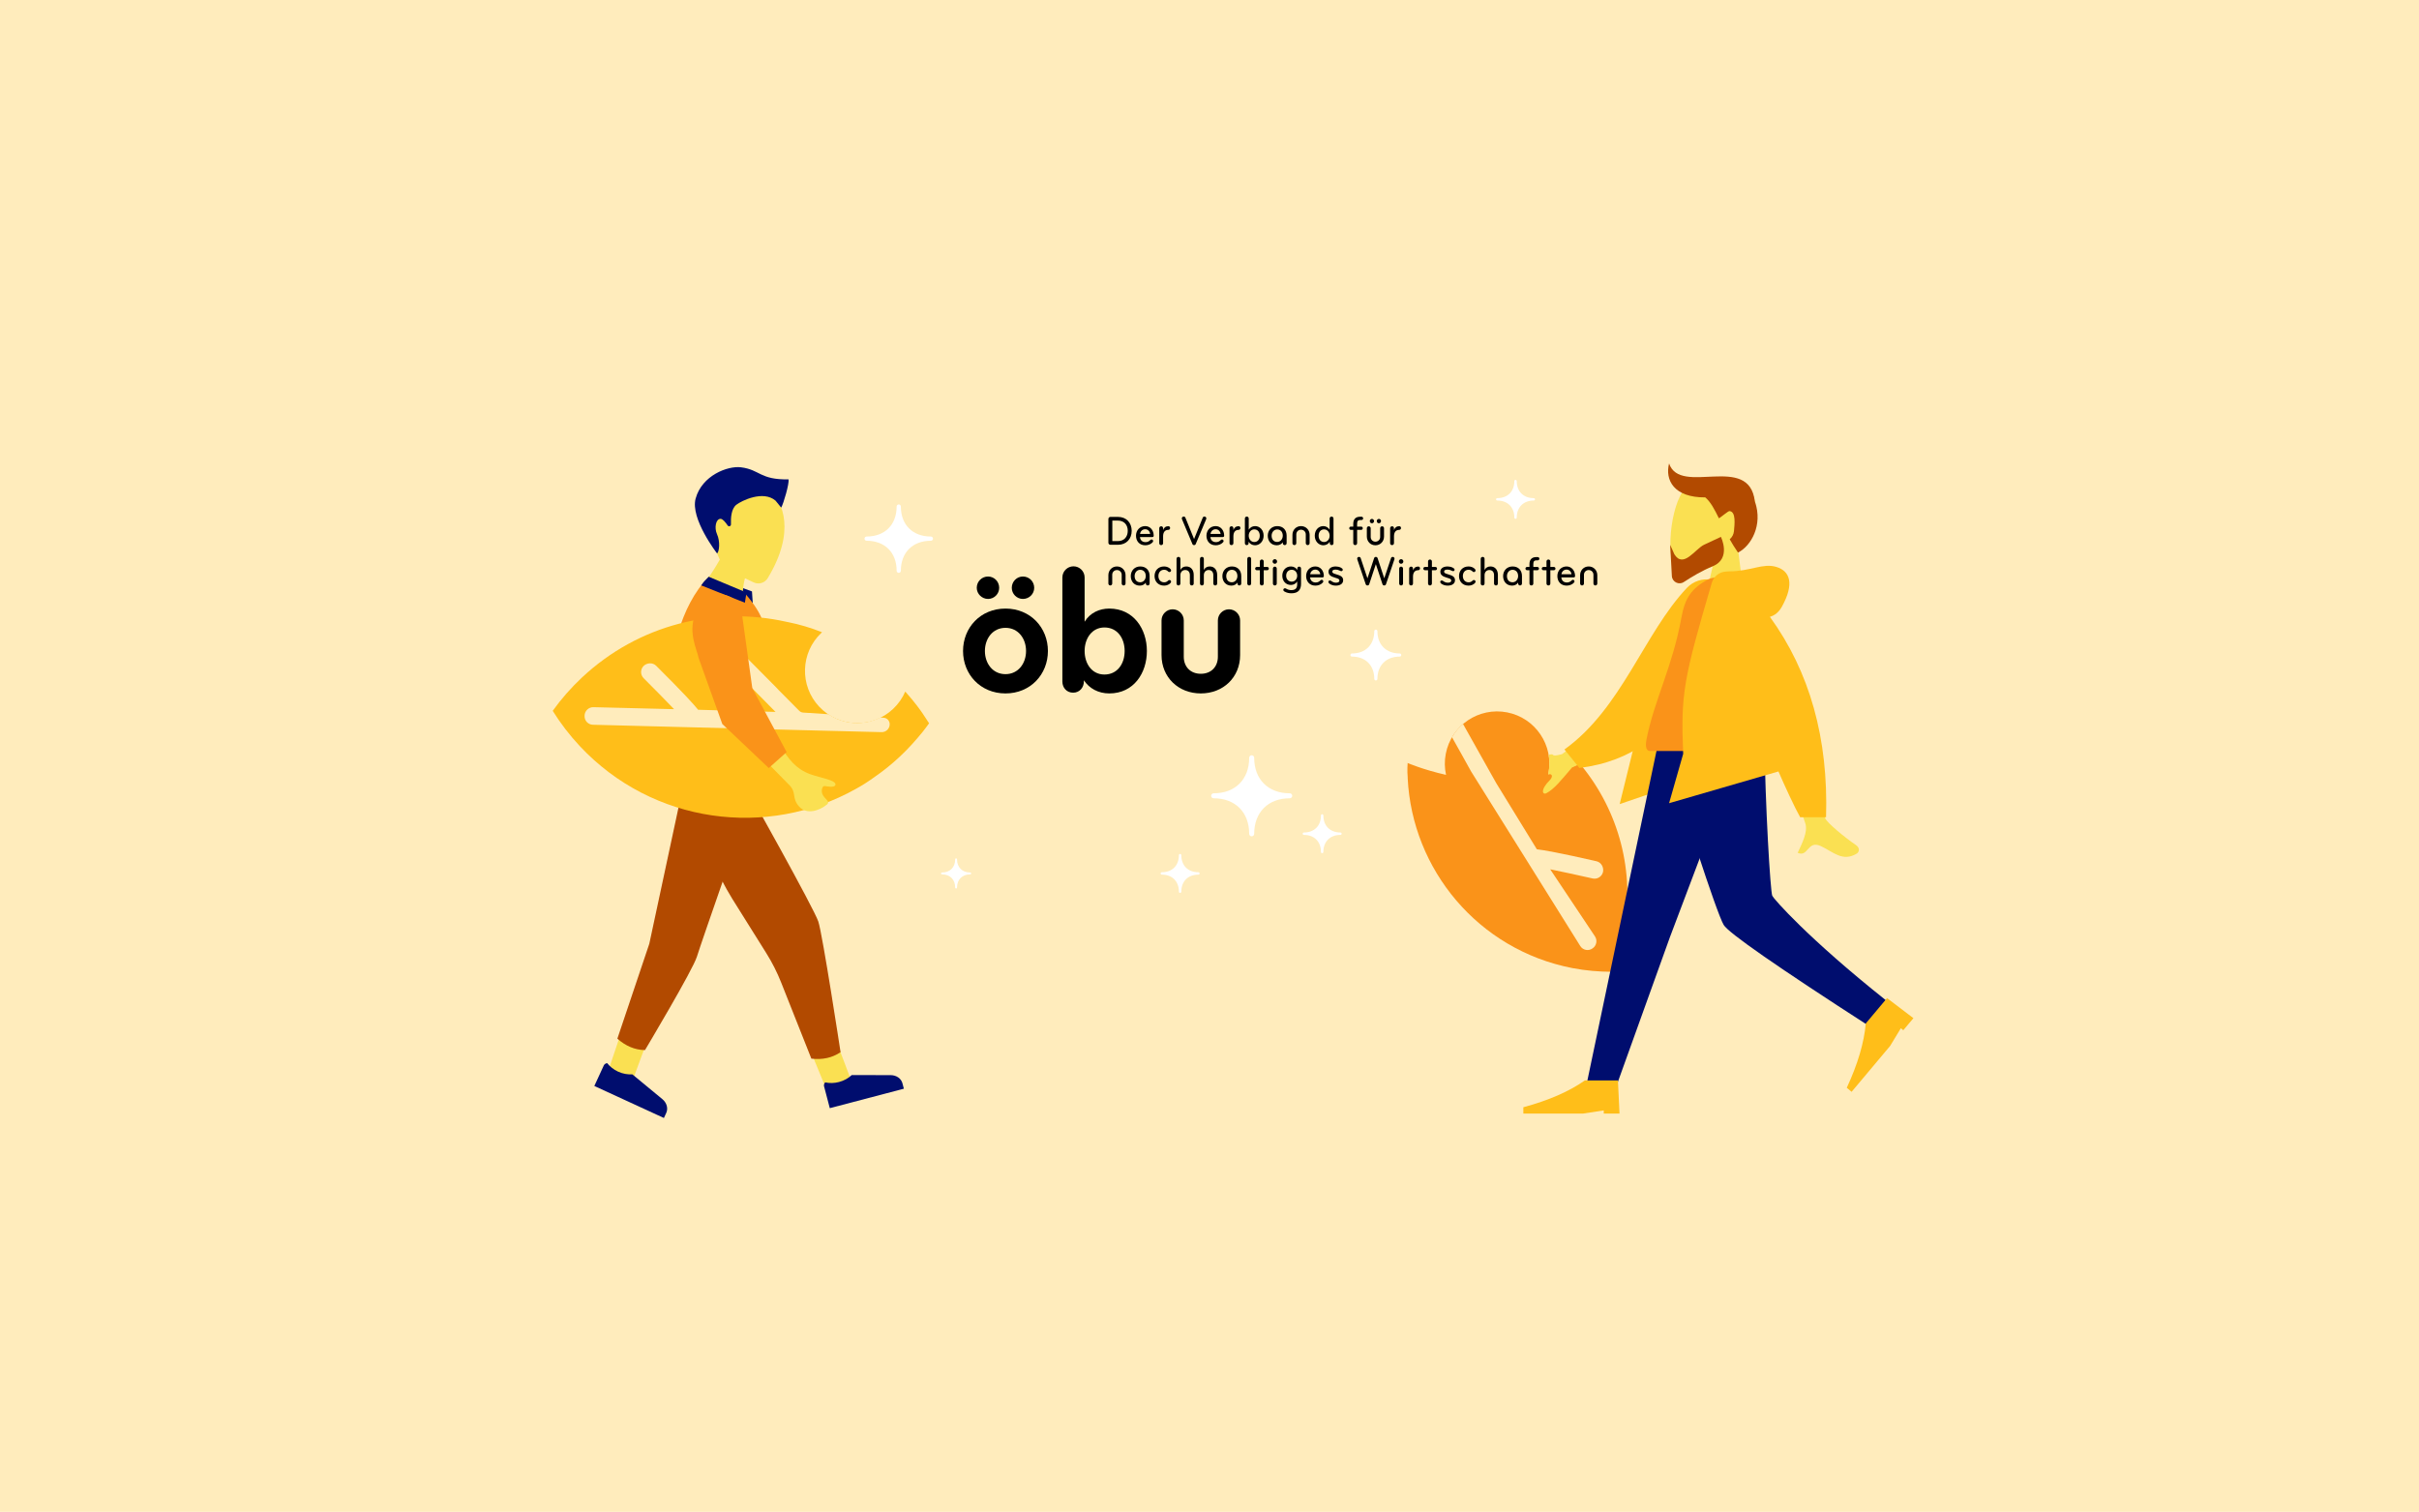 <?xml version="1.0" encoding="UTF-8"?><svg xmlns="http://www.w3.org/2000/svg" viewBox="0 0 3620 2263"><defs><style>.cls-1{fill:#ffecbc;}.cls-1,.cls-2,.cls-3,.cls-4,.cls-5,.cls-6,.cls-7,.cls-8,.cls-9,.cls-10,.cls-11,.cls-12,.cls-13,.cls-14{stroke-width:0px;}.cls-2,.cls-7,.cls-10,.cls-11,.cls-12{fill-rule:evenodd;}.cls-2,.cls-14{fill:#fae052;}.cls-3,.cls-11{fill:#b24a00;}.cls-4,.cls-12{fill:#000d6e;}.cls-5{fill:#000;}.cls-6{fill:#000d6e;}.cls-7,.cls-9{fill:#ffbe19;}.cls-8,.cls-10{fill:#fa9319;}.cls-13{fill:#fff;}</style></defs><g id="Hintergrund"><rect class="cls-1" width="3620" height="2263"/></g><g id="Partnerillu_4"><path class="cls-8" d="M2412.677,1454.654c7.321-18.413,13.04-37.425,16.979-57.648,18.022-92.524-7.731-183.221-62.976-250.91-.079-.104-2.905-3.084-2.905-3.084,0,0-16.591,8.789-46.793,16.006.067-.322.138-.643.201-.967,8.26-42.406-19.422-83.479-61.828-91.739-42.406-8.26-83.479,19.421-91.739,61.828-2.111,10.836-1.869,21.584.36,31.721-34.052-7.657-57.434-17.75-57.466-17.76.017.934-.387,6.108-.339,7.021-.035,4.592-.119,9.461.402,14.167-.107.552.115.882.006,1.439,6.67,137.007,105.515,256.893,246.239,284.303,20.218,3.938,40.044,5.503,59.86,5.623Z"/><path class="cls-1" d="M2172.895,1103.51c.234.046,28.499,51.076,28.499,51.076l163.545,261.577c3.913,6.139,12.199,7.752,18.129,3.531,6.139-3.913,7.753-12.199,3.79-18.079l-67.003-100.423c17.301,3.638,41.339,8.588,63.465,13.706,6.941,1.62,13.959-2.658,15.63-9.861,1.311-6.733-2.607-14.217-9.811-15.888-56.109-12.814-79.262-16.783-89.257-17.926l-60.944-99.312-49.48-88.191c-6.803,5.313-11.928,11.92-16.563,19.79Z"/><polygon class="cls-7" points="2446.264 1112.513 2423.823 1203.597 2477.946 1185.116 2488.506 1092.712 2446.264 1112.513"/><polygon class="cls-4" points="1125.327 885.287 1126.466 902.739 1055.185 880.816 1065.555 863.228 1125.327 885.287"/><path class="cls-14" d="M1077.505,837.156s-12.9,22.91-19.139,29.302c0,0,11.141,28.238,53.402,20.299,0,0-.182-17.977,8.189-34.988,8.371-17.011-42.452-14.613-42.452-14.613Z"/><polygon id="SKIN" class="cls-2" points="1170.541 1315.528 1227.1 1493.865 1275.152 1620.885 1240.529 1639.973 1120.809 1349.361 1170.541 1315.528"/><path class="cls-6" d="M1234.895,1620.155c6.484,1.381,13.56,1.319,20.662-.546,7.496-1.969,13.98-5.673,19.075-10.42l58.244.118c8.57.017,15.724,4.986,17.63,12.243l2.122,8.079-110.854,29.12-8.583-32.682c-.554-2.109.163-4.286,1.704-5.913Z"/><path class="cls-3" d="M1169.021,1470.713l45.157,113.876c16.327,1.924,30.983-1.029,43.699-9.649,0,0-26.8-175.774-33.278-195.519-6.477-19.745-106.411-197.822-106.411-197.822l-72.16-6.446-1.769,13.054c-1.619,55.529,30.986,124.265,51.66,157.295l50.88,81.287c8.724,13.937,16.162,28.639,22.223,43.924Z"/><polygon id="SKIN-2" class="cls-2" points="1059.108 1323.876 995.622 1484.58 948.623 1611.993 909.964 1603.705 1010.111 1305.781 1059.108 1323.876"/><path class="cls-6" d="M908.617,1591.35c4.131,5.185,9.636,9.632,16.306,12.702,7.04,3.24,14.401,4.498,21.351,4.068l44.912,37.085c6.608,5.456,8.979,13.838,5.842,20.654l-3.493,7.588-104.118-47.917,14.128-30.695c.912-1.981,2.848-3.207,5.072-3.485Z"/><path class="cls-3" d="M971.668,1412.695l-47.79,142.011c12.286,10.923,25.994,16.892,41.355,17.102,0,0,71.74-120.095,77.732-139.993,5.991-19.898,81.761-236.285,81.761-236.285l-88.256-85.276-64.802,302.442Z"/><path class="cls-14" d="M1127.899,871.771l-44.148-20.732c-19.719-39.377-36.411-78.497-11.873-114.127,19.689-23.645,54.951-25.214,78.401-5.052,22.146,19.04,40.473,64.371-1.387,133.533-4.346,7.18-13.395,9.946-20.992,6.379Z"/><path class="cls-8" d="M1060.602,863.577c-44.305,44.29-57.328,121.822-58.206,157.94-.613,25.217-8.861,157.659-8.861,157.659,45.398,30.167,85.144,36.962,142.567,36.302,0,0-7.92-50.162,8.508-237.301,2.868-32.665,2.304-50.75-24.953-84.349-2.446-3.016-5.12-6.157-8.04-9.446,0,0-.497,2.078-11.73,2.481-10.97.393-39.284-23.285-39.284-23.285Z"/><path class="cls-4" d="M1117.137,886.96l-2.409,15.218-65.398-25.933c3.242-4.797,5.944-7.837,11.27-12.948l56.537,23.663Z"/><path class="cls-4" d="M1160.591,749.384c-18.607-15.898-50.851.139-58.557,6.073-7.606,5.857-8.598,19.413-8.15,29.45.122,2.726-3.413,3.896-4.94,1.635-3.376-4.996-7.471-9.914-10.526-9.948-7.346-.083-9.622,13.688-5.501,22.743,5.139,11.291,3.473,26.2.22,29.108,0,0-40.372-51.958-32.134-82.179,9.42-34.557,47.958-49.332,67.956-46.782,28.577,3.644,28.131,18.854,71.122,18.04,1.169,6.285-7.289,35.625-11.011,42.301l-8.479-10.443Z"/><g id="Head_Front"><g id="Head_Front_Short_1"><g id="Head"><path id="SKIN-3" class="cls-2" d="M2517.518,736.869c-20.345,31.022-25.559,113.806-3.494,121.619,8.799,3.116,28.483-.877,49.044-10.92l-19.905,85.612,72.357,6.386-14.66-118.303c15.33-15.08,26.496-34.234,26.901-56.764,1.168-64.919-89.899-58.653-110.243-27.631Z"/></g><path id="Hair" class="cls-11" d="M2626.101,750.554c-8.577-73.087-111.524-7.329-128.355-56.831-6.265,24.548,6.889,51.113,54.187,50.795,8.035,6.864,13.666,17.603,20.355,31.225,1.934-.493,13.782-10.922,15.882-10.737,9.99.882,7.575,19.945,6.693,29.935-.439,4.971-2.841,9.297-6.376,12.28,3.605,6.339,7.683,12.985,12.408,19.885,19.941-9.973,37.168-41.368,25.586-75.462l-.38-1.091Z"/></g></g><g id="Bottom_Standing"><g id="Bottom_Standing_Skinny_Jeans_Walk"><polygon id="Leg" class="cls-12" points="2612.32 1102.94 2498.884 1403.099 2419.374 1624.332 2374.037 1624.332 2483.332 1102.94 2612.32 1102.94"/><path id="Leg-2" class="cls-12" d="M2640.356,1102.94c1.233,102.991,8.965,231.524,11.838,237.943,1.915,4.28,52.866,63.171,170.098,156.42l-23.368,39.736c-139.182-89.755-212.331-140.612-219.447-152.57-10.674-17.937-64.297-183-92.197-281.529h153.075Z"/><path id="Shoe" class="cls-7" d="M2863.404,1524.044l-39.469-30.039-31.846,37.953c-2.45,28.612-11.923,60.7-28.419,96.264l7.229,6.066,57.627-68.677,16.1-26.528,3.615,3.033,15.165-18.073Z"/><path id="Shoe-2" class="cls-7" d="M2423.581,1666.798l-2.359-49.544h-49.544c-23.492,16.515-54.162,29.884-92.01,40.107v9.437h89.651l30.67-4.718v4.718h23.592Z"/></g></g><g id="Body"><g id="Body_Hoodie"><path id="SKIN-4" class="cls-2" d="M2701.245,1074.676l-49.302.194c30.442,98.271,46.876,150.413,49.302,156.426,5.459,13.529-6.093,34.134-11.033,45.207,16.09,7.2,14.376-19.464,34.673-10.021,18.526,8.619,32.619,24.236,54.024,11.029,2.632-1.624,5.515-7.738-1.452-12.515-17.359-11.903-42.374-32.734-45.754-39.591-4.609-9.351-14.762-59.593-30.458-150.728h0ZM2412.301,1072.769l-74.722,56.024c-20.411,5.508-8.14-2.035-20.021,1.045,1.43,11.771,1.76,13.861-.66,29.206,7.026-1.451,6.765,4.29,2.475,8.58-15.109,15.109-10.848,22.767-4.98,19.535,11.596-6.385,20.798-17.968,38.146-38.346l76.398-34.922-16.636-41.124Z"/><path id="Coat-Back" class="cls-7" d="M2561.137,867.8l-0-0c-13.453-2.307-27.245,2.147-36.619,12.068-64.449,68.209-97.475,180.394-183.343,241.981l22.331,27.681c160.956-19.929,200.851-173.151,197.631-281.73Z"/><path id="Shirt" class="cls-10" d="M2650.068,1124.173h-180.509c-8.248,0-6.694-11.91-5.502-17.92,11.641-58.677,38.806-108.101,52.208-182.05,5.214-28.771,14.586-43.299,40.318-57.184l0-0c15.275-6.71,33.197-.345,40.671,14.571,32.246,64.36,45.345,142.111,52.813,242.583Z"/><path id="Coat-Front" class="cls-7" d="M2587.525,855.22c-1.759,0-3.37.11-4.833.33l-0.0 0c-9.785.559-18.165,7.212-20.931,16.614-42.454,144.319-46.719,166.923-42.893,256.189l-21.121,73.924,163.688-47.522c8.417,19.627,24.802,55.107,32.494,68.507h38.713c3.643-117.804-24.365-217.79-84.025-299.959,7.562-2.172,13.551-7.242,17.966-15.209,19.031-34.339,12.158-53.245-8.18-59.46-20.338-6.215-38.475,6.586-70.878,6.586Z"/></g></g><path class="cls-11" d="M2499.397,815.498l6.27,14.191c13.531,21.781,31.196-8.079,44.451-14.284l25.182-11.787s16.128,32.458-12.232,43.95c-15.304,6.202-31.576,15.976-43.314,23.662-7.443,4.873-17.361-.16-17.84-9.043l-2.518-46.689Z"/><path class="cls-9" d="M1336.545,1061.089c-31.433,29.639-80.942,28.185-110.581-3.249-29.639-31.433-28.184-80.942,3.249-110.581.32-.302.646-.596.97-.892-15.965-6.394-33.161-11.671-51.576-15.299-.772-.152-1.663-.306-2.43-.474-105.447-23.459-220.165,3.888-305.061,83.337-16.69,15.626-31.22,32.313-43.987,50.058,11.567,18.556,24.959,36.171,40.577,52.86,108.953,116.423,280.533,138.678,413.398,63.813,9.966-5.459,19.35-11.536,28.765-18.415,12.668-8.765,24.981-18.74,36.516-29.542,12.572-11.758,23.764-24.168,34.176-37.003,3.335-4.281,6.669-8.562,9.815-13.051-.018-.043-7.033-10.816-10.075-15.311-2.377-3.398-10.962-15.901-25.581-32.171-4.098,9.512-10.159,18.362-18.173,25.919Z"/><path class="cls-1" d="M1239.749,1069.079l-37.711-2.454c-2.328-.151-4.608-1.087-6.124-2.861-.215-.251-.453-.479-.728-.673l-29.548-29.804-4.165-4.417-51.671-52.102c-5.07-5.377-13.443-6.181-18.661-.176-5.377,5.07-5.243,13.287-.176,18.661l69.614,70.365-115.824-3.213c-6.306-7.838-22.032-25.289-62.841-65.872-5.261-5.197-13.681-4.51-18.672.195-5.197,5.261-5.063,13.479.015,18.481,16.148,15.968,33.175,33.644,45.494,46.324l-120.687-2.984c-7.088-.208-13.23,5.583-13.258,12.863-.4,7.269,5.392,13.41,12.671,13.438l308.892,7.952,2.24.069,120.659,3.039c6.732.17,12.255-5.294,12.157-12.028l-0-0c-.074-5.067-4.031-9.225-9.088-9.549l-5.094-.327c-24.814,12.464-54.271,10.752-77.494-4.927Z"/><path class="cls-14" d="M1128.651,1041.008s25.471,51.737,38.503,74.071c12.429,21.302,24.359,36.079,45.021,43.657,15.953,5.85,39.379,9.001,38.059,15.921-.961,5.038-13.426,2.241-15.833,1.979-2.945-.32-4.24,2.821-4.523,5.771-1.232,12.839,14.968,15.902,7.476,21.98-11.34,9.201-30.084,15.388-41.319,3.079-11.672-12.788-3.567-20.725-14.545-32.062-37.169-38.382-97.96-96.422-94.964-108.046,3.189-12.371,42.125-26.351,42.125-26.351Z"/><path class="cls-8" d="M1045.52,985.04l35.393,98.67,69.524,65.937,26.765-23.894-51.381-95.702-15.684-112.358c-1.338-16.809-15.437-25.338-26.823-27.51-16.229-3.097-33.397,10.134-40.305,23.415-15.812,30.402.588,59.494,2.511,71.442Z"/></g><g id="Logo_öbu"><path class="cls-5" d="M1504.688,1037.949c-37.44,0-63.51-28.566-63.51-63.51s26.069-63.51,63.51-63.51c37.438,0,63.507,28.566,63.507,63.51s-26.069,63.51-63.507,63.51ZM1478.617,896.509c-9.15,0-16.917-7.488-16.917-16.64,0-9.432,7.49-16.919,16.917-16.919,9.152,0,16.642,7.488,16.642,16.919,0,9.152-7.49,16.64-16.642,16.64ZM1504.688,939.771c-19.136,0-30.785,16.085-30.785,34.669,0,18.579,11.649,34.664,30.785,34.664,19.134,0,30.783-16.085,30.783-34.664,0-18.584-11.649-34.669-30.783-34.669ZM1530.757,896.509c-9.152,0-16.642-7.488-16.642-16.64,0-9.432,7.49-16.919,16.642-16.919,9.429,0,16.917,7.488,16.917,16.919,0,9.152-7.488,16.64-16.917,16.64Z"/><path class="cls-5" d="M1589.835,864.339c0-9.152,7.488-16.64,16.64-16.64s16.64,7.488,16.64,16.64v66.279c8.32-13.586,22.465-19.689,36.886-19.689,36.608,0,56.299,30.785,56.299,63.51s-19.414,63.51-56.299,63.51c-16.362,0-29.953-7.488-37.995-19.693v1.664c0,9.152-6.378,16.919-16.085,16.919s-16.085-7.488-16.085-16.64v-155.86ZM1652.79,939.216c-18.859,0-29.675,16.64-29.675,35.223,0,18.579,10.539,35.219,29.675,35.219s30.228-15.805,30.228-35.219-11.092-35.223-30.228-35.223Z"/><path class="cls-5" d="M1738.214,928.679c0-9.152,7.488-16.64,16.64-16.64s16.64,7.488,16.64,16.64v54.358c0,14.975,9.984,25.512,25.514,25.512,15.532,0,25.514-10.537,25.514-25.512v-54.358c0-9.152,7.49-16.64,16.642-16.64s16.64,7.488,16.64,16.64v51.863c0,33.279-25.237,57.407-58.796,57.407-33.557,0-58.794-24.127-58.794-57.407v-51.863Z"/><path class="cls-5" d="M1673.055,815.447h-11.352c-1.656,0-3.008-1.38-3.008-3.071v-35.59c0-1.691,1.352-3.071,3.008-3.071h11.352c12.643,0,20.497,8.899,20.497,20.868,0,11.965-7.855,20.864-20.497,20.864ZM1672.872,779.227h-8.285v30.706h8.285c9.388,0,14.79-6.391,14.79-15.351,0-8.964-5.402-15.355-14.79-15.355Z"/><path class="cls-5" d="M1726.513,801.913c0,1-.553,2.005-2.208,2.005h-18.348c.306,4.32,3.189,7.579,8.283,7.579,3.191,0,5.094-1.127,7.119-3.067.491-.502,1.166-.944,1.902-.944,1.289,0,2.394.944,2.394,2.446,0,.625-.308,1.188-.738,1.691-2.331,2.757-6.503,4.574-10.921,4.574-9.143,0-13.992-6.518-13.992-14.351,0-8.208,5.83-14.346,13.746-14.346,7.732,0,12.765,6.391,12.765,14.412ZM1713.748,792.197c-4.233,0-7.116,3.071-7.669,6.959h15.095c-.491-3.761-3.252-6.959-7.426-6.959Z"/><path class="cls-5" d="M1748.364,793.141c-4.849,0-7.793,3.259-7.793,9.585v10.279c0,1.629-1.228,2.944-2.885,2.944-1.839,0-2.883-1.315-2.883-2.944v-22.245c0-1.756,1.228-3.01,2.947-3.01,1.656,0,2.822,1.193,2.822,3.01v2.691c1.042-3.569,3.927-5.828,7.793-5.828,1.656,0,2.7,1.193,2.7,2.757,0,1.568-1.166,2.761-2.7,2.761Z"/><path class="cls-5" d="M1799.852,774.968c.553-1.38,1.474-1.756,2.577-1.756,1.35,0,2.824.939,2.824,2.822,0,.376-.125.751-.308,1.254l-15.526,36.966c-.428,1.066-1.228,1.695-2.516,1.695-1.287,0-2.086-.629-2.514-1.695l-15.526-36.966c-.183-.502-.308-.878-.308-1.254,0-1.883,1.474-2.822,2.824-2.822,1.103,0,2.025.376,2.577,1.756l12.946,31.895,12.948-31.895Z"/><path class="cls-5" d="M1831.945,801.913c0,1-.553,2.005-2.208,2.005h-18.35c.308,4.32,3.191,7.579,8.285,7.579,3.191,0,5.094-1.127,7.119-3.067.491-.502,1.166-.944,1.902-.944,1.289,0,2.394.944,2.394,2.446,0,.625-.308,1.188-.738,1.691-2.331,2.757-6.503,4.574-10.921,4.574-9.143,0-13.992-6.518-13.992-14.351,0-8.208,5.83-14.346,13.746-14.346,7.732,0,12.765,6.391,12.765,14.412ZM1819.18,792.197c-4.233,0-7.116,3.071-7.669,6.959h15.095c-.491-3.761-3.252-6.959-7.426-6.959Z"/><path class="cls-5" d="M1853.55,793.141c-4.849,0-7.793,3.259-7.793,9.585v10.279c0,1.629-1.228,2.944-2.885,2.944-1.839,0-2.883-1.315-2.883-2.944v-22.245c0-1.756,1.228-3.01,2.947-3.01,1.656,0,2.822,1.193,2.822,3.01v2.691c1.042-3.569,3.927-5.828,7.793-5.828,1.656,0,2.7,1.193,2.7,2.757,0,1.568-1.166,2.761-2.7,2.761Z"/><path class="cls-5" d="M1878.158,816.198c-4.111,0-7.793-2.132-9.633-5.386v2.127c0,1.629-1.044,3.01-2.824,3.01-1.778,0-2.761-1.315-2.761-2.944v-36.849c0-1.625,1.166-2.944,2.883-2.944,1.719,0,2.885,1.319,2.885,2.944v16.731c1.964-3.193,5.338-5.386,9.449-5.386,7.057,0,12.826,5.701,12.826,14.346,0,8.335-5.769,14.351-12.826,14.351ZM1876.994,792.39c-4.971,0-8.285,4.447-8.285,9.458,0,5.015,3.314,9.462,8.285,9.462,4.969,0,8.222-3.822,8.222-9.462s-3.252-9.458-8.222-9.458Z"/><path class="cls-5" d="M1925.416,813.005c0,1.629-1.105,2.944-2.885,2.944-1.717,0-2.822-1.315-2.822-2.944v-1.38c-1.719,2.63-4.971,4.574-8.96,4.574-8.591,0-13.56-6.391-13.56-14.351,0-7.833,5.522-14.346,14.174-14.346,8.838,0,14.054,5.889,14.054,14.346v11.157ZM1911.302,792.512c-4.908,0-8.346,4.198-8.346,9.336,0,5.391,2.885,9.34,8.346,9.34,5.094,0,8.346-4.452,8.346-9.34,0-5.762-3.436-9.336-8.346-9.336Z"/><path class="cls-5" d="M1946.96,787.501c7.426,0,12.887,5.762,12.887,13.097v12.407c0,1.629-1.289,2.944-2.885,2.944-1.595,0-2.883-1.315-2.883-2.944v-13.097c0-3.949-3.069-7.02-7.119-7.02s-7.057,3.071-7.057,7.02v13.097c0,1.629-1.289,2.944-2.883,2.944s-2.883-1.315-2.883-2.944v-12.407c0-7.335,5.399-13.097,12.824-13.097Z"/><path class="cls-5" d="M1980.349,787.501c4.111,0,7.485,2.193,9.449,5.386v-16.731c0-1.625,1.166-2.944,2.885-2.944,1.717,0,2.883,1.319,2.883,2.944v36.849c0,1.629-.981,2.944-2.761,2.944s-2.822-1.38-2.822-3.01v-2.127c-1.841,3.255-5.524,5.386-9.635,5.386-7.057,0-12.826-6.015-12.826-14.351,0-8.645,5.769-14.346,12.826-14.346ZM1981.515,811.31c4.969,0,8.283-4.447,8.283-9.462,0-5.011-3.314-9.458-8.283-9.458-4.971,0-8.224,3.818-8.224,9.458s3.252,9.462,8.224,9.462Z"/><path class="cls-5" d="M2037.539,778.349h-1.719c-3.13,0-4.908,1.193-4.908,5.33v4.574h6.074c1.35,0,2.394,1.066,2.394,2.442,0,1.38-1.044,2.446-2.394,2.446h-6.074v19.864c0,1.629-1.166,2.944-2.885,2.944-1.717,0-2.883-1.315-2.883-2.944v-19.864h-3.622c-1.35,0-2.392-1.066-2.392-2.446,0-1.376,1.042-2.442,2.392-2.442h3.622v-4.137c0-6.579,3.13-10.65,10.249-10.65h2.147c1.35,0,2.392,1.066,2.392,2.442,0,1.38-1.042,2.442-2.392,2.442Z"/><path class="cls-5" d="M2045.459,803.101v-12.407c0-1.629,1.289-2.944,2.883-2.944s2.883,1.315,2.883,2.944v13.097c0,3.949,3.008,7.02,7.057,7.02s7.119-3.071,7.119-7.02v-13.097c0-1.629,1.289-2.944,2.883-2.944,1.597,0,2.885,1.315,2.885,2.944v12.407c0,7.33-5.461,13.097-12.887,13.097-7.424,0-12.824-5.766-12.824-13.097ZM2049.876,779.979c0,1.817,1.411,3.259,3.191,3.259s3.191-1.442,3.191-3.259-1.411-3.255-3.191-3.255-3.191,1.437-3.191,3.255ZM2060.308,779.979c0,1.817,1.411,3.259,3.191,3.259s3.191-1.442,3.191-3.259-1.411-3.255-3.191-3.255-3.191,1.437-3.191,3.255Z"/><path class="cls-5" d="M2093.882,793.141c-4.849,0-7.793,3.259-7.793,9.585v10.279c0,1.629-1.228,2.944-2.885,2.944-1.839,0-2.883-1.315-2.883-2.944v-22.245c0-1.756,1.228-3.01,2.947-3.01,1.656,0,2.822,1.193,2.822,3.01v2.691c1.042-3.569,3.927-5.828,7.793-5.828,1.656,0,2.7,1.193,2.7,2.757,0,1.568-1.166,2.761-2.7,2.761Z"/><path class="cls-5" d="M1671.494,847.892c7.424,0,12.887,5.762,12.887,13.097v12.407c0,1.629-1.289,2.944-2.885,2.944-1.595,0-2.883-1.315-2.883-2.944v-13.097c0-3.949-3.069-7.02-7.119-7.02s-7.057,3.071-7.057,7.02v13.097c0,1.629-1.289,2.944-2.883,2.944s-2.883-1.315-2.883-2.944v-12.407c0-7.335,5.399-13.097,12.824-13.097Z"/><path class="cls-5" d="M1720.408,873.395c0,1.629-1.105,2.944-2.885,2.944-1.717,0-2.822-1.315-2.822-2.944v-1.38c-1.719,2.63-4.971,4.574-8.96,4.574-8.591,0-13.56-6.391-13.56-14.351,0-7.833,5.522-14.346,14.174-14.346,8.838,0,14.054,5.889,14.054,14.346v11.157ZM1706.293,852.902c-4.908,0-8.346,4.198-8.346,9.336,0,5.391,2.885,9.34,8.346,9.34,5.094,0,8.346-4.452,8.346-9.34,0-5.762-3.436-9.336-8.346-9.336Z"/><path class="cls-5" d="M1751.647,851.836c.491.564.858,1.131.858,2.071,0,1.254-.981,2.381-2.639,2.381-1.042,0-1.717-.878-2.455-1.507-1.411-1.249-3.189-1.94-5.214-1.94-5.707,0-8.654,4.386-8.654,9.397,0,5.015,2.947,9.401,8.654,9.401,2.025,0,3.803-.69,5.214-1.944.738-.625,1.413-1.503,2.455-1.503,1.658,0,2.639,1.127,2.639,2.381,0,.939-.367,1.503-.858,2.066-1.841,2.259-5.646,3.949-9.512,3.949-9.019,0-14.359-6.33-14.359-14.351s5.341-14.346,14.359-14.346c3.866,0,7.671,1.691,9.512,3.945Z"/><path class="cls-5" d="M1783.498,876.34c-1.719,0-2.885-1.315-2.885-2.944v-12.533c0-4.386-2.331-7.645-6.933-7.645s-7.241,3.447-7.241,7.706v12.472c0,1.629-1.228,2.944-2.885,2.944-1.717,0-2.883-1.315-2.883-2.944v-36.783c0-1.883,1.228-3.01,2.883-3.01,1.597,0,2.885.939,2.885,3.01v16.544c1.717-3.386,4.786-5.264,8.835-5.264,7.057,0,11.107,5.325,11.107,12.717v12.787c0,1.564-1.042,2.944-2.883,2.944Z"/><path class="cls-5" d="M1818.604,876.34c-1.719,0-2.885-1.315-2.885-2.944v-12.533c0-4.386-2.331-7.645-6.933-7.645s-7.241,3.447-7.241,7.706v12.472c0,1.629-1.228,2.944-2.885,2.944-1.717,0-2.883-1.315-2.883-2.944v-36.783c0-1.883,1.228-3.01,2.883-3.01,1.597,0,2.885.939,2.885,3.01v16.544c1.717-3.386,4.786-5.264,8.835-5.264,7.057,0,11.107,5.325,11.107,12.717v12.787c0,1.564-1.042,2.944-2.883,2.944Z"/><path class="cls-5" d="M1857.514,873.395c0,1.629-1.105,2.944-2.885,2.944-1.717,0-2.822-1.315-2.822-2.944v-1.38c-1.719,2.63-4.971,4.574-8.96,4.574-8.591,0-13.56-6.391-13.56-14.351,0-7.833,5.522-14.346,14.174-14.346,8.838,0,14.054,5.889,14.054,14.346v11.157ZM1843.4,852.902c-4.908,0-8.346,4.198-8.346,9.336,0,5.391,2.885,9.34,8.346,9.34,5.094,0,8.346-4.452,8.346-9.34,0-5.762-3.436-9.336-8.346-9.336Z"/><path class="cls-5" d="M1869.423,876.34c-1.717,0-2.883-1.315-2.883-2.944v-36.849c0-1.625,1.166-2.944,2.883-2.944,1.719,0,2.885,1.319,2.885,2.944v36.849c0,1.629-1.166,2.944-2.885,2.944Z"/><path class="cls-5" d="M1888.264,876.34c-1.717,0-2.883-1.315-2.883-2.944v-19.864h-4.663c-1.35,0-2.394-1.066-2.394-2.446,0-1.376,1.044-2.442,2.394-2.442h4.663v-8.208c0-1.629,1.166-2.944,2.883-2.944,1.719,0,2.885,1.315,2.885,2.944v8.208h5.277c1.35,0,2.394,1.066,2.394,2.442,0,1.38-1.044,2.446-2.394,2.446h-5.277v19.864c0,1.629-1.166,2.944-2.885,2.944Z"/><path class="cls-5" d="M1907.781,836.988c1.841,0,3.377,1.564,3.377,3.447,0,1.878-1.536,3.447-3.377,3.447-1.839,0-3.375-1.568-3.375-3.447,0-1.883,1.536-3.447,3.375-3.447ZM1907.781,876.34c-1.717,0-2.883-1.315-2.883-2.944v-22.31c0-1.629,1.228-2.944,2.883-2.944,1.658,0,2.885,1.315,2.885,2.944v22.31c0,1.629-1.166,2.944-2.885,2.944Z"/><path class="cls-5" d="M1932.635,888.056c-3.436,0-7.119-.69-10.677-2.757-1.044-.629-1.533-1.442-1.533-2.32,0-1.817,1.902-3.259,4.111-1.94,2.7,1.625,5.277,2.254,7.732,2.254,6.933,0,8.958-3.32,8.958-8.96v-4.01c-1.717,3.071-5.338,5.264-9.327,5.264-8.038,0-12.948-6.269-12.948-13.848,0-7.645,4.849-13.848,12.948-13.848,4.174,0,7.793,2.193,9.512,5.264v-2.005c0-1.817,1.103-3.01,2.761-3.01,1.719,0,2.822,1.193,2.822,2.944v22.808c0,8.65-4.111,14.163-14.359,14.163ZM1933.005,852.841c-4.971,0-8.285,3.757-8.285,8.899,0,5.072,3.314,8.894,8.285,8.894,4.969,0,8.222-4.01,8.222-8.894,0-4.95-3.252-8.899-8.222-8.899Z"/><path class="cls-5" d="M1981.122,862.303c0,1-.553,2.005-2.208,2.005h-18.348c.306,4.32,3.189,7.579,8.283,7.579,3.191,0,5.094-1.127,7.119-3.067.491-.502,1.166-.944,1.902-.944,1.289,0,2.394.944,2.394,2.446,0,.625-.308,1.188-.738,1.691-2.331,2.757-6.503,4.574-10.921,4.574-9.143,0-13.992-6.518-13.992-14.351,0-8.208,5.83-14.346,13.746-14.346,7.732,0,12.765,6.391,12.765,14.412ZM1968.357,852.588c-4.233,0-7.116,3.071-7.669,6.959h15.095c-.491-3.761-3.252-6.959-7.426-6.959Z"/><path class="cls-5" d="M1998.913,876.589c-3.866,0-7.302-1.254-9.755-3.193-.861-.69-1.228-1.629-1.228-2.446,0-1.254.981-2.066,2.208-2.066.981,0,1.595.376,2.269.878,1.658,1.254,3.991,2.442,6.935,2.442,3.314,0,5.094-1.254,5.094-3.193,0-2.132-1.719-2.949-6.013-4.137-7.549-2.071-10.31-4.701-10.31-9.213,0-4.696,4.233-7.767,10.86-7.767,2.516,0,5.341.625,7.61,1.752,1.658.817,2.822,1.817,2.822,3.071,0,1.127-.612,2.193-2.208,2.193-.797,0-1.595-.376-2.516-.878-1.717-.939-3.619-1.442-5.83-1.442-3.067,0-5.155.817-5.155,3.01,0,2.132,1.841,2.818,6.26,4.137,6.627,1.94,10.063,3.757,10.063,8.833,0,4.639-3.803,8.021-11.107,8.021Z"/><path class="cls-5" d="M2071.511,865.685l10.063-30.077c.43-1.376,1.289-2.005,2.639-2.005,1.597,0,2.639,1.066,2.639,2.695,0,.249-.061.69-.183,1.066l-12.457,36.844c-.367,1.127-1.103,2.132-2.761,2.132-1.289,0-2.208-.69-2.577-1.817l-9.941-30.143-9.941,30.143c-.369,1.127-1.289,1.817-2.577,1.817-1.658,0-2.394-1.005-2.763-2.132l-12.457-36.844c-.122-.376-.183-.817-.183-1.066,0-1.629,1.044-2.695,2.639-2.695,1.35,0,2.21.629,2.639,2.005l10.065,30.077,9.941-30.138c.428-1.193,1.228-1.944,2.639-1.944s2.208.751,2.639,1.944l9.941,30.138Z"/><path class="cls-5" d="M2096.739,836.988c1.841,0,3.377,1.564,3.377,3.447,0,1.878-1.536,3.447-3.377,3.447-1.839,0-3.375-1.568-3.375-3.447,0-1.883,1.536-3.447,3.375-3.447ZM2096.739,876.34c-1.717,0-2.883-1.315-2.883-2.944v-22.31c0-1.629,1.228-2.944,2.883-2.944,1.658,0,2.885,1.315,2.885,2.944v22.31c0,1.629-1.166,2.944-2.885,2.944Z"/><path class="cls-5" d="M2122.332,853.531c-4.849,0-7.793,3.259-7.793,9.585v10.279c0,1.629-1.228,2.944-2.885,2.944-1.839,0-2.883-1.315-2.883-2.944v-22.245c0-1.756,1.228-3.01,2.947-3.01,1.656,0,2.822,1.193,2.822,3.01v2.691c1.042-3.569,3.927-5.828,7.793-5.828,1.656,0,2.7,1.193,2.7,2.757,0,1.568-1.166,2.761-2.7,2.761Z"/><path class="cls-5" d="M2139.946,876.34c-1.717,0-2.883-1.315-2.883-2.944v-19.864h-4.663c-1.35,0-2.394-1.066-2.394-2.446,0-1.376,1.044-2.442,2.394-2.442h4.663v-8.208c0-1.629,1.166-2.944,2.883-2.944,1.719,0,2.885,1.315,2.885,2.944v8.208h5.277c1.35,0,2.394,1.066,2.394,2.442,0,1.38-1.044,2.446-2.394,2.446h-5.277v19.864c0,1.629-1.166,2.944-2.885,2.944Z"/><path class="cls-5" d="M2166.275,876.589c-3.866,0-7.302-1.254-9.755-3.193-.861-.69-1.228-1.629-1.228-2.446,0-1.254.981-2.066,2.208-2.066.981,0,1.595.376,2.269.878,1.658,1.254,3.991,2.442,6.935,2.442,3.314,0,5.094-1.254,5.094-3.193,0-2.132-1.719-2.949-6.013-4.137-7.549-2.071-10.31-4.701-10.31-9.213,0-4.696,4.233-7.767,10.86-7.767,2.516,0,5.341.625,7.61,1.752,1.658.817,2.822,1.817,2.822,3.071,0,1.127-.612,2.193-2.208,2.193-.797,0-1.595-.376-2.516-.878-1.717-.939-3.619-1.442-5.83-1.442-3.067,0-5.155.817-5.155,3.01,0,2.132,1.841,2.818,6.26,4.137,6.627,1.94,10.063,3.757,10.063,8.833,0,4.639-3.803,8.021-11.107,8.021Z"/><path class="cls-5" d="M2207.269,851.836c.491.564.858,1.131.858,2.071,0,1.254-.981,2.381-2.639,2.381-1.042,0-1.717-.878-2.453-1.507-1.413-1.249-3.191-1.94-5.216-1.94-5.707,0-8.654,4.386-8.654,9.397,0,5.015,2.947,9.401,8.654,9.401,2.025,0,3.803-.69,5.216-1.944.736-.625,1.411-1.503,2.453-1.503,1.658,0,2.639,1.127,2.639,2.381,0,.939-.367,1.503-.858,2.066-1.841,2.259-5.646,3.949-9.512,3.949-9.019,0-14.357-6.33-14.357-14.351s5.338-14.346,14.357-14.346c3.866,0,7.671,1.691,9.512,3.945Z"/><path class="cls-5" d="M2238.692,876.34c-1.719,0-2.883-1.315-2.883-2.944v-12.533c0-4.386-2.333-7.645-6.935-7.645s-7.241,3.447-7.241,7.706v12.472c0,1.629-1.228,2.944-2.885,2.944-1.717,0-2.883-1.315-2.883-2.944v-36.783c0-1.883,1.228-3.01,2.883-3.01,1.597,0,2.885.939,2.885,3.01v16.544c1.717-3.386,4.786-5.264,8.835-5.264,7.057,0,11.107,5.325,11.107,12.717v12.787c0,1.564-1.042,2.944-2.883,2.944Z"/><path class="cls-5" d="M2277.603,873.395c0,1.629-1.105,2.944-2.885,2.944-1.717,0-2.822-1.315-2.822-2.944v-1.38c-1.719,2.63-4.971,4.574-8.96,4.574-8.591,0-13.56-6.391-13.56-14.351,0-7.833,5.522-14.346,14.174-14.346,8.838,0,14.054,5.889,14.054,14.346v11.157ZM2263.488,852.902c-4.908,0-8.346,4.198-8.346,9.336,0,5.391,2.885,9.34,8.346,9.34,5.094,0,8.346-4.452,8.346-9.34,0-5.762-3.436-9.336-8.346-9.336Z"/><path class="cls-5" d="M2301.226,838.74h-1.719c-3.13,0-4.908,1.193-4.908,5.33v4.574h6.074c1.35,0,2.394,1.066,2.394,2.442,0,1.38-1.044,2.446-2.394,2.446h-6.074v19.864c0,1.629-1.166,2.944-2.885,2.944-1.717,0-2.883-1.315-2.883-2.944v-19.864h-3.622c-1.35,0-2.392-1.066-2.392-2.446,0-1.376,1.042-2.442,2.392-2.442h3.622v-4.137c0-6.579,3.13-10.65,10.249-10.65h2.147c1.35,0,2.392,1.066,2.392,2.442,0,1.38-1.042,2.442-2.392,2.442Z"/><path class="cls-5" d="M2317.184,876.34c-1.717,0-2.883-1.315-2.883-2.944v-19.864h-4.663c-1.35,0-2.394-1.066-2.394-2.446,0-1.376,1.044-2.442,2.394-2.442h4.663v-8.208c0-1.629,1.166-2.944,2.883-2.944,1.719,0,2.885,1.315,2.885,2.944v8.208h5.277c1.35,0,2.394,1.066,2.394,2.442,0,1.38-1.044,2.446-2.394,2.446h-5.277v19.864c0,1.629-1.166,2.944-2.885,2.944Z"/><path class="cls-5" d="M2357.075,862.303c0,1-.553,2.005-2.208,2.005h-18.35c.308,4.32,3.191,7.579,8.285,7.579,3.191,0,5.094-1.127,7.119-3.067.491-.502,1.166-.944,1.902-.944,1.289,0,2.394.944,2.394,2.446,0,.625-.308,1.188-.738,1.691-2.331,2.757-6.503,4.574-10.921,4.574-9.143,0-13.992-6.518-13.992-14.351,0-8.208,5.83-14.346,13.746-14.346,7.732,0,12.765,6.391,12.765,14.412ZM2344.31,852.588c-4.233,0-7.116,3.071-7.669,6.959h15.095c-.491-3.761-3.252-6.959-7.426-6.959Z"/><path class="cls-5" d="M2377.452,847.892c7.424,0,12.887,5.762,12.887,13.097v12.407c0,1.629-1.289,2.944-2.885,2.944-1.595,0-2.883-1.315-2.883-2.944v-13.097c0-3.949-3.069-7.02-7.119-7.02s-7.057,3.071-7.057,7.02v13.097c0,1.629-1.289,2.944-2.883,2.944s-2.883-1.315-2.883-2.944v-12.407c0-7.335,5.399-13.097,12.824-13.097Z"/></g><g id="Sterne"><path class="cls-13" d="M1393.042,803.107c-27.29,0-44.929-17.627-44.929-44.917,0-1.75-1.418-3.156-3.156-3.156s-3.156,1.405-3.156,3.156c0,27.29-17.627,44.917-44.917,44.917-1.738,0-3.156,1.405-3.156,3.156s1.418,3.156,3.156,3.156c27.29,0,44.917,17.627,44.917,44.917,0,1.75,1.418,3.156,3.156,3.156s3.156-1.405,3.156-3.156c0-27.29,17.639-44.917,44.929-44.917,1.738,0,3.156-1.405,3.156-3.156s-1.418-3.156-3.156-3.156Z"/><path class="cls-13" d="M2005.948,1246.128c-15.524,0-25.558-10.027-25.558-25.551,0-.996-.806-1.795-1.795-1.795s-1.795.799-1.795,1.795c0,15.524-10.027,25.551-25.551,25.551-.989,0-1.795.799-1.795,1.795s.806,1.795,1.795,1.795c15.524,0,25.551,10.041,25.551,25.565,0,.996.806,1.795,1.795,1.795s1.795-.799,1.795-1.795c0-15.524,10.034-25.565,25.558-25.565.989,0,1.795-.799,1.795-1.795s-.806-1.795-1.795-1.795Z"/><path class="cls-13" d="M2295.334,745.637c-15.524,0-25.558-10.027-25.558-25.551,0-.996-.806-1.795-1.795-1.795s-1.795.799-1.795,1.795c0,15.524-10.027,25.551-25.551,25.551-.989,0-1.795.799-1.795,1.795s.806,1.795,1.795,1.795c15.524,0,25.551,10.041,25.551,25.565,0,.996.806,1.795,1.795,1.795s1.795-.799,1.795-1.795c0-15.524,10.034-25.565,25.558-25.565.989,0,1.795-.799,1.795-1.795s-.806-1.795-1.795-1.795Z"/><path class="cls-13" d="M2094.627,978.129c-20.262,0-33.358-13.087-33.358-33.349,0-1.3-1.052-2.343-2.343-2.343s-2.343,1.043-2.343,2.343c0,20.262-13.087,33.349-33.349,33.349-1.29,0-2.343,1.043-2.343,2.343s1.052,2.343,2.343,2.343c20.262,0,33.349,13.105,33.349,33.367,0,1.3,1.052,2.343,2.343,2.343s2.343-1.043,2.343-2.343c0-20.262,13.096-33.367,33.358-33.367,1.29,0,2.343-1.043,2.343-2.343s-1.052-2.343-2.343-2.343Z"/><path class="cls-13" d="M1793.366,1305.592c-15.524,0-25.558-10.027-25.558-25.551,0-.996-.806-1.795-1.795-1.795s-1.795.799-1.795,1.795c0,15.524-10.027,25.551-25.551,25.551-.989,0-1.795.799-1.795,1.795s.806,1.795,1.795,1.795c15.524,0,25.551,10.041,25.551,25.565,0,.996.806,1.795,1.795,1.795s1.795-.799,1.795-1.795c0-15.524,10.034-25.565,25.558-25.565.989,0,1.795-.799,1.795-1.795s-.806-1.795-1.795-1.795Z"/><path class="cls-13" d="M1451.941,1306.001c-12,0-19.756-7.751-19.756-19.751,0-.77-.623-1.388-1.388-1.388s-1.388.618-1.388,1.388c0,12-7.751,19.751-19.751,19.751-.764,0-1.388.618-1.388,1.388s.623,1.388,1.388,1.388c12,0,19.751,7.762,19.751,19.762,0,.77.623,1.388,1.388,1.388s1.388-.618,1.388-1.388c0-12,7.756-19.762,19.756-19.762.764,0,1.388-.618,1.388-1.388s-.623-1.388-1.388-1.388Z"/><path class="cls-13" d="M1930.075,1187.439c-32.312,0-53.196-20.87-53.196-53.181,0-2.072-1.678-3.736-3.736-3.736s-3.736,1.664-3.736,3.736c0,32.312-20.87,53.181-53.181,53.181-2.058,0-3.736,1.664-3.736,3.736s1.678,3.736,3.736,3.736c32.312,0,53.181,20.899,53.181,53.211,0,2.072,1.678,3.736,3.736,3.736s3.736-1.664,3.736-3.736c0-32.312,20.884-53.211,53.196-53.211,2.058,0,3.736-1.664,3.736-3.736s-1.678-3.736-3.736-3.736Z"/></g></svg>